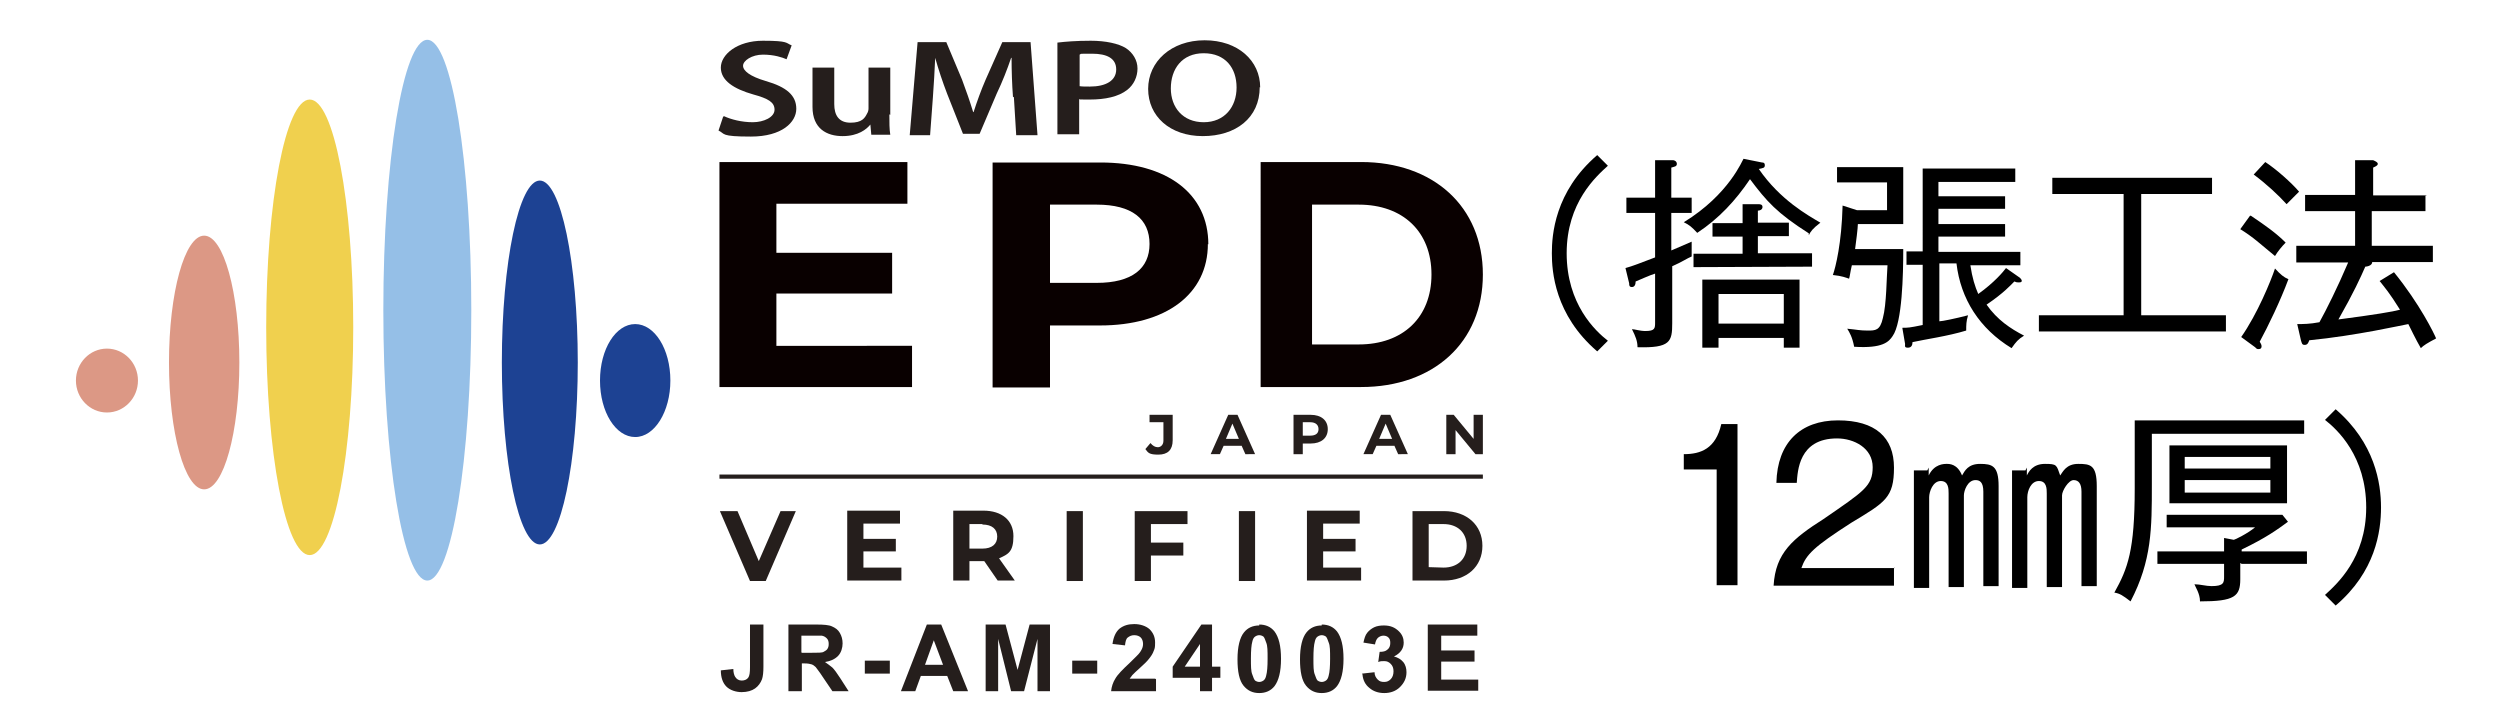 <?xml version="1.0" encoding="utf-8"?>
<!-- Generator: Adobe Illustrator 27.4.1, SVG Export Plug-In . SVG Version: 6.00 Build 0)  -->
<svg version="1.1" id="レイヤー_1" xmlns="http://www.w3.org/2000/svg" xmlns:xlink="http://www.w3.org/1999/xlink" x="0px"
	 y="0px" viewBox="0 0 540 155" style="enable-background:new 0 0 540 155;" xml:space="preserve">
<style type="text/css">
	.st0{fill:#090000;}
	.st1{fill:#1D4293;}
	.st2{fill:#DC9885;}
	.st3{fill:#95BFE7;}
	.st4{fill:#F0D04E;}
	.st5{fill:#251E1C;}
</style>
<g>
	<g id="_レイヤー_1">
		<g>
			<path d="M347.3,35.8c-2.5,2.3-8.9,7.9-8.9,18.9s6.2,16.8,8.9,18.9l-2.3,2.3c-9.2-7.9-9.8-17.3-9.8-21.2s0.6-13.3,9.8-21.2
				L347.3,35.8z"/>
			<path d="M365.4,53.9c0,0.8,0,1.2,0,1.5c-1,0.4-2.1,1.2-4.2,2.1v12.3c0,4-0.4,5.4-7.5,5.2c0-1.3-0.4-2.3-1.2-3.9
				c0.6,0,1.7,0.4,2.9,0.4c2.1,0,2.1-0.6,2.1-1.9V59.1c-0.8,0.2-3.7,1.5-4.2,1.7c0,0.6-0.2,1.2-0.8,1.2s-0.6-0.4-0.6-0.8l-0.8-3.3
				c1.5-0.4,3.5-1.2,6.4-2.3V46h-6.2v-3.3h6.2v-8.1h3.9c0.2,0,0.8,0.2,0.8,0.8s-0.6,0.6-1.2,0.8v6.5h4.4V46H361v8.1
				c3.5-1.5,3.9-1.7,4.4-1.9c0,0.4,0,1,0,1.9L365.4,53.9L365.4,53.9z M390.7,50.4c-6.9-4.4-9.1-6.9-12.7-11.7
				c-3.1,4.6-6.7,8.5-11.4,11.6c-1.2-1.3-1.7-1.7-2.9-2.3c9.8-6,12.7-13.5,12.9-13.7l4,0.8c0.2,0,0.6,0,0.6,0.6s-0.4,0.6-1.3,0.8
				c4.6,6.7,10.6,10,13.3,11.6c-1.7,1.3-2.1,1.9-2.5,2.7V50.4z M365.8,57.7v-2.9h10.6v-3.7h-6.5v-2.9h6.5v-4.1h3.3c0.4,0,1,0,1,0.6
				s-0.6,0.8-1,0.8v2.6h6.7V51h-6.7v3.7h11.7v2.9L365.8,57.7L365.8,57.7z M385.3,75.1V73h-14.1v2.1h-3.5V60.4h21v14.7
				C388.7,75.1,385.3,75.1,385.3,75.1z M385.3,63.5h-14.1v6.4h14.1V63.5z"/>
			<path d="M411.1,54.1c0,5-0.2,15.6-2.3,18.5c-0.8,1.2-2.1,2.7-8.3,2.3c-0.4-2.1-1-3.1-1.5-3.9c2.1,0.2,2.7,0.4,4.4,0.4
				c1.7,0,2.7,0,3.3-2.7c0.8-2.9,0.8-8.9,1-11.4H400c-0.4,1.7-0.4,2.3-0.6,2.9c-0.6-0.2-1.5-0.6-3.5-0.8c0.6-1.7,1.9-6.9,2.1-15
				l3.1,1h6.5v-6h-10.8v-3.3h14.3v12.3h-9.8c0,0.8-0.4,4-0.6,5.4h10.4V54.1z M436.3,60c0,0,0.4,0.4,0.4,0.6s0,0.4-0.6,0.4
				s-0.4,0-1-0.2c-0.8,0.8-2.3,2.5-6,5c2.3,3.3,5.2,5.2,8.1,6.7c-1.3,0.8-1.7,1.3-2.7,2.7c-6.9-4.2-11-10.6-11.9-18.3h-3.7v12.5
				c0.6,0,3.5-0.6,6.2-1.3c-0.4,1.3-0.4,2.1-0.4,3.3c-3.9,1.2-8.9,1.9-11.6,2.5c0,0.6-0.2,1.2-1,1.2s-0.6-0.4-0.6-0.8l-0.6-3.5
				c1.2,0,1.5,0,4.4-0.6v-13h-3.5v-2.9h3.5V36.4h20v2.9h-16.6v3.1h14.4v2.7h-14.4v3.3h14.4v2.7h-14.4v3.3h17.7v2.9h-10.8
				c0.4,2.7,1,4.6,1.7,6.2c3.5-2.5,5.4-4.8,6-5.6L436.3,60L436.3,60z"/>
			<path d="M440.4,71.6v-3.5h18.3V41.9h-15.4v-3.5h34.5v3.5h-15.3v26.2h18.3v3.5H440.4z"/>
			<path d="M486.2,46.6c3.1,2.1,5.4,3.7,7.5,5.8c-0.8,0.8-1.7,1.9-2.3,2.9c-3.3-2.7-4.6-4-7.5-5.8l2.1-2.9H486.2z M484.1,72.8
				c3.5-5,6.4-12.1,7.3-14.8c1.2,1.3,1.9,1.9,2.9,2.3c-1.7,4.6-4.4,10.2-6.2,13.5c0.2,0.4,0.4,0.6,0.4,1s-0.2,0.6-0.6,0.6
				s-0.4,0-0.8-0.4L484.1,72.8z M489.3,35c2.3,1.5,5.6,4.4,7.3,6.4c-1.2,1.2-1.5,1.5-2.7,2.7c-1.7-1.9-4.4-4.4-7.1-6.4L489.3,35
				L489.3,35z M523.9,42.1v3.5h-11.6v7.5h13.2v3.5h-13.1c0,0.8-1.2,1-1.5,1c-1,2.3-2.5,5.6-5.8,11.4c7.7-1,11.9-1.7,13.3-2.1
				c-2.3-3.7-3.3-4.8-4.4-6.2l3.1-1.9c5.6,6.9,8.7,13.3,9.1,14.3c-1.9,1-2.7,1.5-3.3,2.1c-1-1.7-2.5-4.8-2.7-5.2
				c-1.2,0.2-11.2,2.5-21.4,3.5c-0.2,0.6-0.4,1-1,1s-0.6-0.4-0.8-1l-0.8-3.5c1.3,0,2.7,0,4.8-0.4c1.5-2.7,3.9-7.5,6.2-12.9H496v-3.6
				h12.7v-7.5h-10.8v-3.5h10.8v-7.5h3.9c0.4,0.2,1,0.4,1,0.8s-0.6,0.6-1,0.8v6h11.6L523.9,42.1L523.9,42.1z"/>
			<path d="M375.2,126.4h-4.4v-25h-7.1v-3.3c3.7,0,6.9-1.2,8.1-6.5h3.5v34.8H375.2z"/>
			<path d="M409.1,122.6v3.9h-26c0.4-7.1,4.2-10.2,10.8-14.4c8.7-6,10.6-7.1,10.6-11.2s-4-6.2-7.7-6.2c-8.3,0-8.5,7.1-8.7,9.6h-4.4
				c0.2-8.7,5.2-13.5,13.3-13.5s12.1,3.7,12.1,10.2s-1.9,7.5-9.2,11.9c-8.1,5.2-9.8,6.9-10.8,9.8h20.2L409.1,122.6z"/>
			<path d="M416.6,101v1.7c1.2-2.5,3.3-2.5,3.9-2.5s2.3,0,3.3,2.5c0.6-1,1.3-2.5,3.9-2.5s4,0.4,4,4.8v21.6h-3.3v-20.4
				c0-2.1-0.8-2.5-1.7-2.5c-1.7,0-2.5,2.3-2.5,3.3v19.8h-3.3v-20.2c0-1,0-2.7-1.7-2.7s-2.5,2.3-2.5,3.5V127h-3.3v-25.4h2.9
				L416.6,101z M437.8,101v1.7c0.4-0.8,1.3-2.5,3.9-2.5s2.5,0.2,3.3,2.5c0.6-0.8,1.3-2.5,3.9-2.5s4,0.2,4,4.8v21.6h-3.3v-20.4
				c0-1.7-0.6-2.5-1.7-2.5s-2.5,2.3-2.5,3.3v19.8h-3.3v-20.2c0-1,0-2.7-1.7-2.7s-2.5,2.1-2.5,3.5V127h-3.3v-25.4h2.9L437.8,101z"/>
			<path d="M464.8,93.7v11c0,9.4,0,16.4-4.6,25.2c-1.7-1.3-2.3-1.7-3.5-1.9c2.9-5.2,4.4-9.1,4.4-22.5V90.8h36.6v2.9H464.8z
				 M483.9,121.6v3.5c0,3.7-1.2,4.8-8.7,4.8c0-1.7-1-3.1-1.2-3.7c1.2,0,2.5,0.4,3.7,0.4c2.7,0,2.7-0.8,2.7-2.1v-2.7H466v-2.7h14.4
				v-2.9l2.1,0.4c0.2,0,2.9-1.3,4.6-2.7H468v-2.7h25l1.2,1.5c-2.3,1.7-4.8,3.5-10,6v0.4h14.1v2.7h-14.1L483.9,121.6z M468.6,108.7
				V96.2H494v12.5H468.6z M490.4,98.7h-18.5v2.5h18.5V98.7z M490.4,103.7h-18.5v2.7h18.5V103.7z"/>
			<path d="M504.5,130.8l-2.3-2.3c2.5-2.3,8.9-7.9,8.9-18.9s-6.2-16.8-8.9-18.9l2.3-2.3c8.5,7.3,9.8,16,9.8,21.2
				C514.3,114.8,513.1,123.5,504.5,130.8z"/>
		</g>
		<g>
			<g>
				<g>
					<path class="st0" d="M197,74.6v9h-41.6V35H196v9h-28.3v10.6h25v8.8h-25v11.3H197V74.6z"/>
					<path class="st0" d="M260.9,52.7c0,10.8-9,17.6-23.3,17.6h-10.8v13.4h-12.4V35.1h23.3c14.4,0,23.3,6.7,23.3,17.7L260.9,52.7z
						 M248.3,52.7c0-5.4-3.8-8.5-11.4-8.5h-10.1v16.9h10.1C244.5,61.1,248.3,58,248.3,52.7z"/>
					<path class="st0" d="M272.3,35H294c15.6,0,26.3,9.6,26.3,24.3S309.6,83.6,294,83.6h-21.7V35z M293.5,74.4
						c9.5,0,15.7-5.8,15.7-15.1s-6.2-15.1-15.7-15.1h-10.1v30.2C283.4,74.4,293.5,74.4,293.5,74.4z"/>
				</g>
				<g>
					<path class="st1" d="M124.8,78.3c0,21.7-3.7,39.3-8.2,39.3s-8.2-17.6-8.2-39.3s3.7-39.3,8.2-39.3S124.8,56.6,124.8,78.3z"/>
					<path class="st2" d="M51.7,78.3c0,15.1-3.4,27.4-7.6,27.4s-7.6-12.3-7.6-27.4s3.4-27.4,7.6-27.4S51.7,63.2,51.7,78.3z"/>
					<path class="st1" d="M144.8,82.2c0,6.7-3.4,12.2-7.6,12.2c-4.2,0-7.6-5.4-7.6-12.2c0-6.8,3.4-12.2,7.6-12.2
						S144.8,75.4,144.8,82.2z"/>
					<path class="st2" d="M29.8,82.2c0,3.8-3,6.9-6.7,6.9s-6.7-3.1-6.7-6.9s3-6.9,6.7-6.9S29.8,78.4,29.8,82.2z"/>
					<path class="st3" d="M101.8,67c0,32.3-4.3,58.4-9.5,58.4S82.8,99.3,82.8,67s4.3-58.4,9.5-58.4S101.8,34.7,101.8,67z"/>
					<path class="st4" d="M76.3,70.7c0,27.2-4.2,49.2-9.4,49.2c-5.2,0-9.4-22-9.4-49.2s4.2-49.2,9.4-49.2
						C72.1,21.5,76.3,43.5,76.3,70.7z"/>
				</g>
				<g>
					<path class="st5" d="M156.4,25.1c1.5,0.7,3.8,1.3,6.2,1.3s4.7-1.1,4.7-2.7s-1.3-2.4-4.6-3.3c-4.2-1.2-7-3-7-5.8
						s3.5-5.8,9.1-5.8s4.9,0.5,6.2,1l-1.1,3c-0.9-0.4-2.7-1-5.1-1s-4.3,1.3-4.3,2.4s1.5,2.3,4.9,3.3c4.5,1.3,6.6,3.1,6.6,6
						s-3.1,6-9.8,6s-5.5-0.6-7-1.3l1-3L156.4,25.1z"/>
					<path class="st5" d="M192.1,24.7c0,1.7,0,3.2,0.2,4.4h-4.1l-0.2-2.2l0,0c-0.8,1-2.6,2.5-6,2.5s-6.5-1.6-6.5-6.3v-8.5h4.7v7.9
						c0,2.4,1,4,3.5,4s3.1-1,3.6-2c0.2-0.3,0.3-0.7,0.3-1.1v-8.8h4.7v10.2L192.1,24.7z"/>
					<path class="st5" d="M218.8,20.9c-0.2-2.6-0.3-5.7-0.3-8.4h-0.1c-0.8,2.4-1.9,5.2-3.1,7.7l-3.7,8.7H208l-3.4-8.6
						c-1-2.6-1.9-5.3-2.6-7.8l0,0c-0.1,2.6-0.3,5.8-0.5,8.6l-0.6,8.1h-4.4l1.7-20.1h6.2l3.4,8.1c0.9,2.4,1.7,4.7,2.4,7h0.1
						c0.7-2.2,1.6-4.7,2.6-7l3.6-8.1h6.1l1.5,20.1h-4.6L219,21L218.8,20.9z"/>
					<path class="st5" d="M228.4,9.2c1.7-0.2,4-0.4,7.2-0.4s6,0.6,7.6,1.6c1.5,1,2.5,2.6,2.5,4.4s-0.8,3.5-2.2,4.6
						c-1.9,1.5-4.8,2.1-8.1,2.1s-1.7,0-2.3-0.1V29h-4.7V9.2z M233.1,18.6c0.6,0.1,1.3,0.1,2.3,0.1c3.5,0,5.7-1.3,5.7-3.7
						s-2-3.4-5.2-3.4s-2.2,0-2.7,0.2v6.8H233.1z"/>
					<path class="st5" d="M272.1,18.8c0,6.7-5.2,10.6-12.3,10.6S248,25.1,248,19.2s5-10.5,12.2-10.5c7.2,0,12,4.4,12,10.2
						L272.1,18.8z M252.9,19.1c0,4.1,2.6,7.3,7.1,7.3c4.5,0,7.1-3.3,7.1-7.5s-2.4-7.4-7.1-7.4C255.3,11.5,252.9,14.9,252.9,19.1
						L252.9,19.1z"/>
				</g>
				<rect x="155.4" y="102.5" class="st5" width="164.9" height="0.9"/>
				<g>
					<path class="st5" d="M247.4,97l1.1-1.3c0.5,0.6,1,0.9,1.6,0.9s1.2-0.5,1.2-1.4v-4h-3v-1.6h5v5.5c0,2.1-1.1,3.1-3.1,3.1
						S248,97.8,247.4,97z"/>
					<path class="st5" d="M268.3,96.3h-4l-0.8,1.8h-2l3.8-8.5h2l3.8,8.5H269l-0.8-1.8H268.3z M267.6,94.8l-1.4-3.3l-1.4,3.3H267.6
						L267.6,94.8z"/>
					<path class="st5" d="M286.8,92.7c0,1.9-1.4,3.1-3.7,3.1h-1.7v2.3h-2v-8.5h3.7C285.4,89.6,286.8,90.8,286.8,92.7z M284.8,92.7
						c0-0.9-0.6-1.5-1.8-1.5h-1.6v2.9h1.6C284.2,94.1,284.8,93.6,284.8,92.7L284.8,92.7z"/>
					<path class="st5" d="M301.3,96.3h-4l-0.8,1.8h-2l3.8-8.5h2l3.8,8.5H302l-0.8-1.8H301.3z M300.7,94.8l-1.4-3.3l-1.4,3.3H300.7
						L300.7,94.8z"/>
					<path class="st5" d="M320.3,89.6v8.5h-1.6l-4.3-5.2v5.2h-2v-8.5h1.6l4.3,5.2v-5.2H320.3z"/>
				</g>
				<g>
					<path class="st5" d="M171.9,110.4l-6.5,15.1H162l-6.5-15.1h3.8l4.6,10.8l4.7-10.8h3.5H171.9z"/>
					<path class="st5" d="M194.7,122.6v2.8H183v-15.1h11.4v2.8h-7.9v3.3h7v2.7h-7v3.5C186.5,122.6,194.7,122.6,194.7,122.6z"/>
					<path class="st5" d="M215.5,125.4l-2.9-4.2h-3.2v4.2h-3.5v-15.1h6.5c4,0,6.5,2.1,6.5,5.5c0,3.4-1.1,3.9-3.1,4.8l3.4,4.8
						C219.2,125.4,215.5,125.4,215.5,125.4z M212.2,113.2h-2.8v5.3h2.8c2.1,0,3.2-1,3.2-2.6c0-1.6-1.1-2.6-3.2-2.6V113.2z"/>
					<path class="st5" d="M230.4,110.4h3.5v15.1h-3.5V110.4z"/>
					<path class="st5" d="M248.6,113.2v4h7v2.8h-7v5.5h-3.5v-15.1h11.4v2.8C256.5,113.2,248.6,113.2,248.6,113.2z"/>
					<path class="st5" d="M267.6,110.4h3.5v15.1h-3.5V110.4z"/>
					<path class="st5" d="M294,122.6v2.8h-11.7v-15.1h11.4v2.8h-7.9v3.3h7v2.7h-7v3.5C285.8,122.6,294,122.6,294,122.6z"/>
					<path class="st5" d="M305.1,110.4h6.8c4.9,0,8.3,3,8.3,7.5s-3.4,7.5-8.3,7.5h-6.8V110.4L305.1,110.4z M311.8,122.6
						c3,0,5-1.8,5-4.7s-2-4.7-5-4.7h-3.2v9.3L311.8,122.6L311.8,122.6z"/>
				</g>
			</g>
			<g>
				<path class="st5" d="M162,134.9h2.9v9.1c0,1.2-0.1,2.1-0.3,2.7c-0.3,0.8-0.8,1.5-1.5,2s-1.7,0.8-2.9,0.8s-2.5-0.4-3.3-1.2
					s-1.2-2-1.2-3.5l2.7-0.3c0,0.8,0.2,1.4,0.4,1.7c0.3,0.5,0.8,0.8,1.4,0.8s1.1-0.2,1.4-0.6c0.3-0.4,0.4-1.1,0.4-2.3v-9.3
					L162,134.9z"/>
				<path class="st5" d="M170.3,149.3v-14.4h6.1c1.5,0,2.7,0.1,3.3,0.4c0.7,0.3,1.3,0.7,1.7,1.4s0.6,1.4,0.6,2.3s-0.3,2-1,2.7
					s-1.6,1.1-2.8,1.3c0.6,0.4,1.1,0.8,1.6,1.2c0.4,0.4,1,1.2,1.7,2.3l1.8,2.8h-3.5l-2.1-3.1c-0.7-1.1-1.3-1.8-1.5-2.1
					c-0.3-0.3-0.6-0.5-0.9-0.6s-0.8-0.2-1.5-0.2h-0.6v6L170.3,149.3L170.3,149.3z M173.2,141h2.1c1.4,0,2.3,0,2.6-0.2
					s0.6-0.3,0.8-0.6s0.3-0.6,0.3-1.1s-0.1-0.9-0.4-1.2c-0.3-0.3-0.6-0.5-1.1-0.6c-0.2,0-0.9,0-2.1,0h-2.3v3.6L173.2,141z"/>
				<path class="st5" d="M186.8,145.5v-2.8h5.4v2.8H186.8z"/>
				<path class="st5" d="M209.1,149.3h-3.2l-1.3-3.3h-5.7l-1.2,3.3h-3.1l5.6-14.4h3.1L209.1,149.3L209.1,149.3z M203.7,143.6l-2-5.3
					l-1.9,5.3H203.7z"/>
				<path class="st5" d="M212.9,149.3v-14.4h4.3l2.6,9.8l2.6-9.8h4.4v14.4h-2.7V138l-2.9,11.3h-2.8l-2.8-11.3v11.3H212.9
					L212.9,149.3z"/>
				<path class="st5" d="M231.6,145.5v-2.8h5.4v2.8H231.6z"/>
				<path class="st5" d="M249.7,146.7v2.6H240c0.1-1,0.4-1.9,0.9-2.7c0.5-0.9,1.6-2,3.1-3.4c1.2-1.2,2-1.9,2.3-2.4
					c0.4-0.6,0.6-1.1,0.6-1.7s-0.2-1.1-0.5-1.4s-0.8-0.5-1.4-0.5s-1,0.2-1.4,0.5s-0.5,0.9-0.6,1.7l-2.7-0.3c0.2-1.5,0.7-2.6,1.5-3.3
					c0.9-0.7,1.9-1,3.2-1s2.5,0.4,3.3,1.1c0.8,0.8,1.2,1.7,1.2,2.9s-0.1,1.3-0.3,1.8c-0.2,0.6-0.6,1.2-1.1,1.8
					c-0.3,0.4-0.9,1-1.8,1.8c-0.9,0.8-1.4,1.3-1.7,1.6c-0.2,0.3-0.4,0.5-0.6,0.8h5.5L249.7,146.7z"/>
				<path class="st5" d="M259.2,149.3v-2.9h-5.9V144l6.2-9.1h2.3v9.1h1.8v2.4h-1.8v2.9L259.2,149.3L259.2,149.3z M259.2,144v-4.9
					l-3.3,4.9H259.2z"/>
				<path class="st5" d="M272,134.9c1.4,0,2.5,0.5,3.3,1.5c0.9,1.2,1.4,3.1,1.4,5.9s-0.5,4.7-1.4,5.9c-0.8,1-1.9,1.5-3.3,1.5
					s-2.5-0.5-3.4-1.6s-1.3-3-1.3-5.7s0.5-4.7,1.4-5.8c0.8-1,1.9-1.5,3.3-1.5V134.9z M272,137.2c-0.3,0-0.6,0.1-0.9,0.3
					s-0.5,0.6-0.6,1.1c-0.2,0.7-0.3,1.9-0.3,3.6s0,2.8,0.3,3.5c0.2,0.6,0.4,1.1,0.6,1.3c0.3,0.2,0.6,0.3,0.9,0.3s0.6-0.1,0.9-0.3
					s0.5-0.6,0.6-1.1c0.2-0.7,0.3-1.9,0.3-3.6s0-2.8-0.3-3.5c-0.2-0.6-0.4-1.1-0.6-1.3C272.6,137.3,272.3,137.2,272,137.2z"/>
				<path class="st5" d="M285.5,134.9c1.4,0,2.5,0.5,3.3,1.5c0.9,1.2,1.4,3.1,1.4,5.9s-0.5,4.7-1.4,5.9c-0.8,1-1.9,1.5-3.3,1.5
					s-2.5-0.5-3.4-1.6s-1.3-3-1.3-5.7s0.5-4.7,1.4-5.8c0.8-1,1.9-1.5,3.3-1.5V134.9z M285.5,137.2c-0.3,0-0.6,0.1-0.9,0.3
					s-0.5,0.6-0.6,1.1c-0.2,0.7-0.3,1.9-0.3,3.6s0,2.8,0.3,3.5c0.2,0.6,0.4,1.1,0.6,1.3c0.3,0.2,0.6,0.3,0.9,0.3s0.6-0.1,0.9-0.3
					s0.5-0.6,0.6-1.1c0.2-0.7,0.3-1.9,0.3-3.6s0-2.8-0.3-3.5c-0.2-0.6-0.4-1.1-0.6-1.3C286.1,137.3,285.8,137.2,285.5,137.2z"/>
				<path class="st5" d="M294.2,145.5l2.7-0.3c0,0.7,0.3,1.2,0.7,1.6c0.4,0.4,0.8,0.5,1.4,0.5s1-0.2,1.4-0.6c0.4-0.4,0.6-1,0.6-1.7
					s-0.2-1.2-0.6-1.6c-0.4-0.4-0.8-0.6-1.4-0.6s-0.8,0-1.3,0.2l0.3-2.2c0.7,0,1.3-0.1,1.7-0.5c0.4-0.3,0.6-0.8,0.6-1.4
					s-0.1-0.9-0.4-1.2s-0.7-0.4-1.1-0.4s-0.9,0.2-1.2,0.5c-0.3,0.3-0.5,0.8-0.6,1.4l-2.5-0.4c0.2-0.9,0.4-1.6,0.8-2.1
					s0.9-0.9,1.5-1.2s1.4-0.4,2.1-0.4c1.4,0,2.4,0.4,3.3,1.3c0.7,0.7,1,1.5,1,2.4c0,1.3-0.7,2.3-2.1,3c0.8,0.2,1.5,0.6,2,1.2
					c0.5,0.6,0.7,1.4,0.7,2.2c0,1.3-0.5,2.3-1.4,3.2s-2.1,1.3-3.4,1.3s-2.4-0.4-3.2-1.1c-0.9-0.7-1.4-1.7-1.5-2.9L294.2,145.5z"/>
				<path class="st5" d="M308.4,149.3v-14.4h10.7v2.4h-7.8v3.2h7.2v2.4h-7.2v3.9h8v2.4h-10.9L308.4,149.3z"/>
			</g>
		</g>
	</g>
</g>
</svg>
